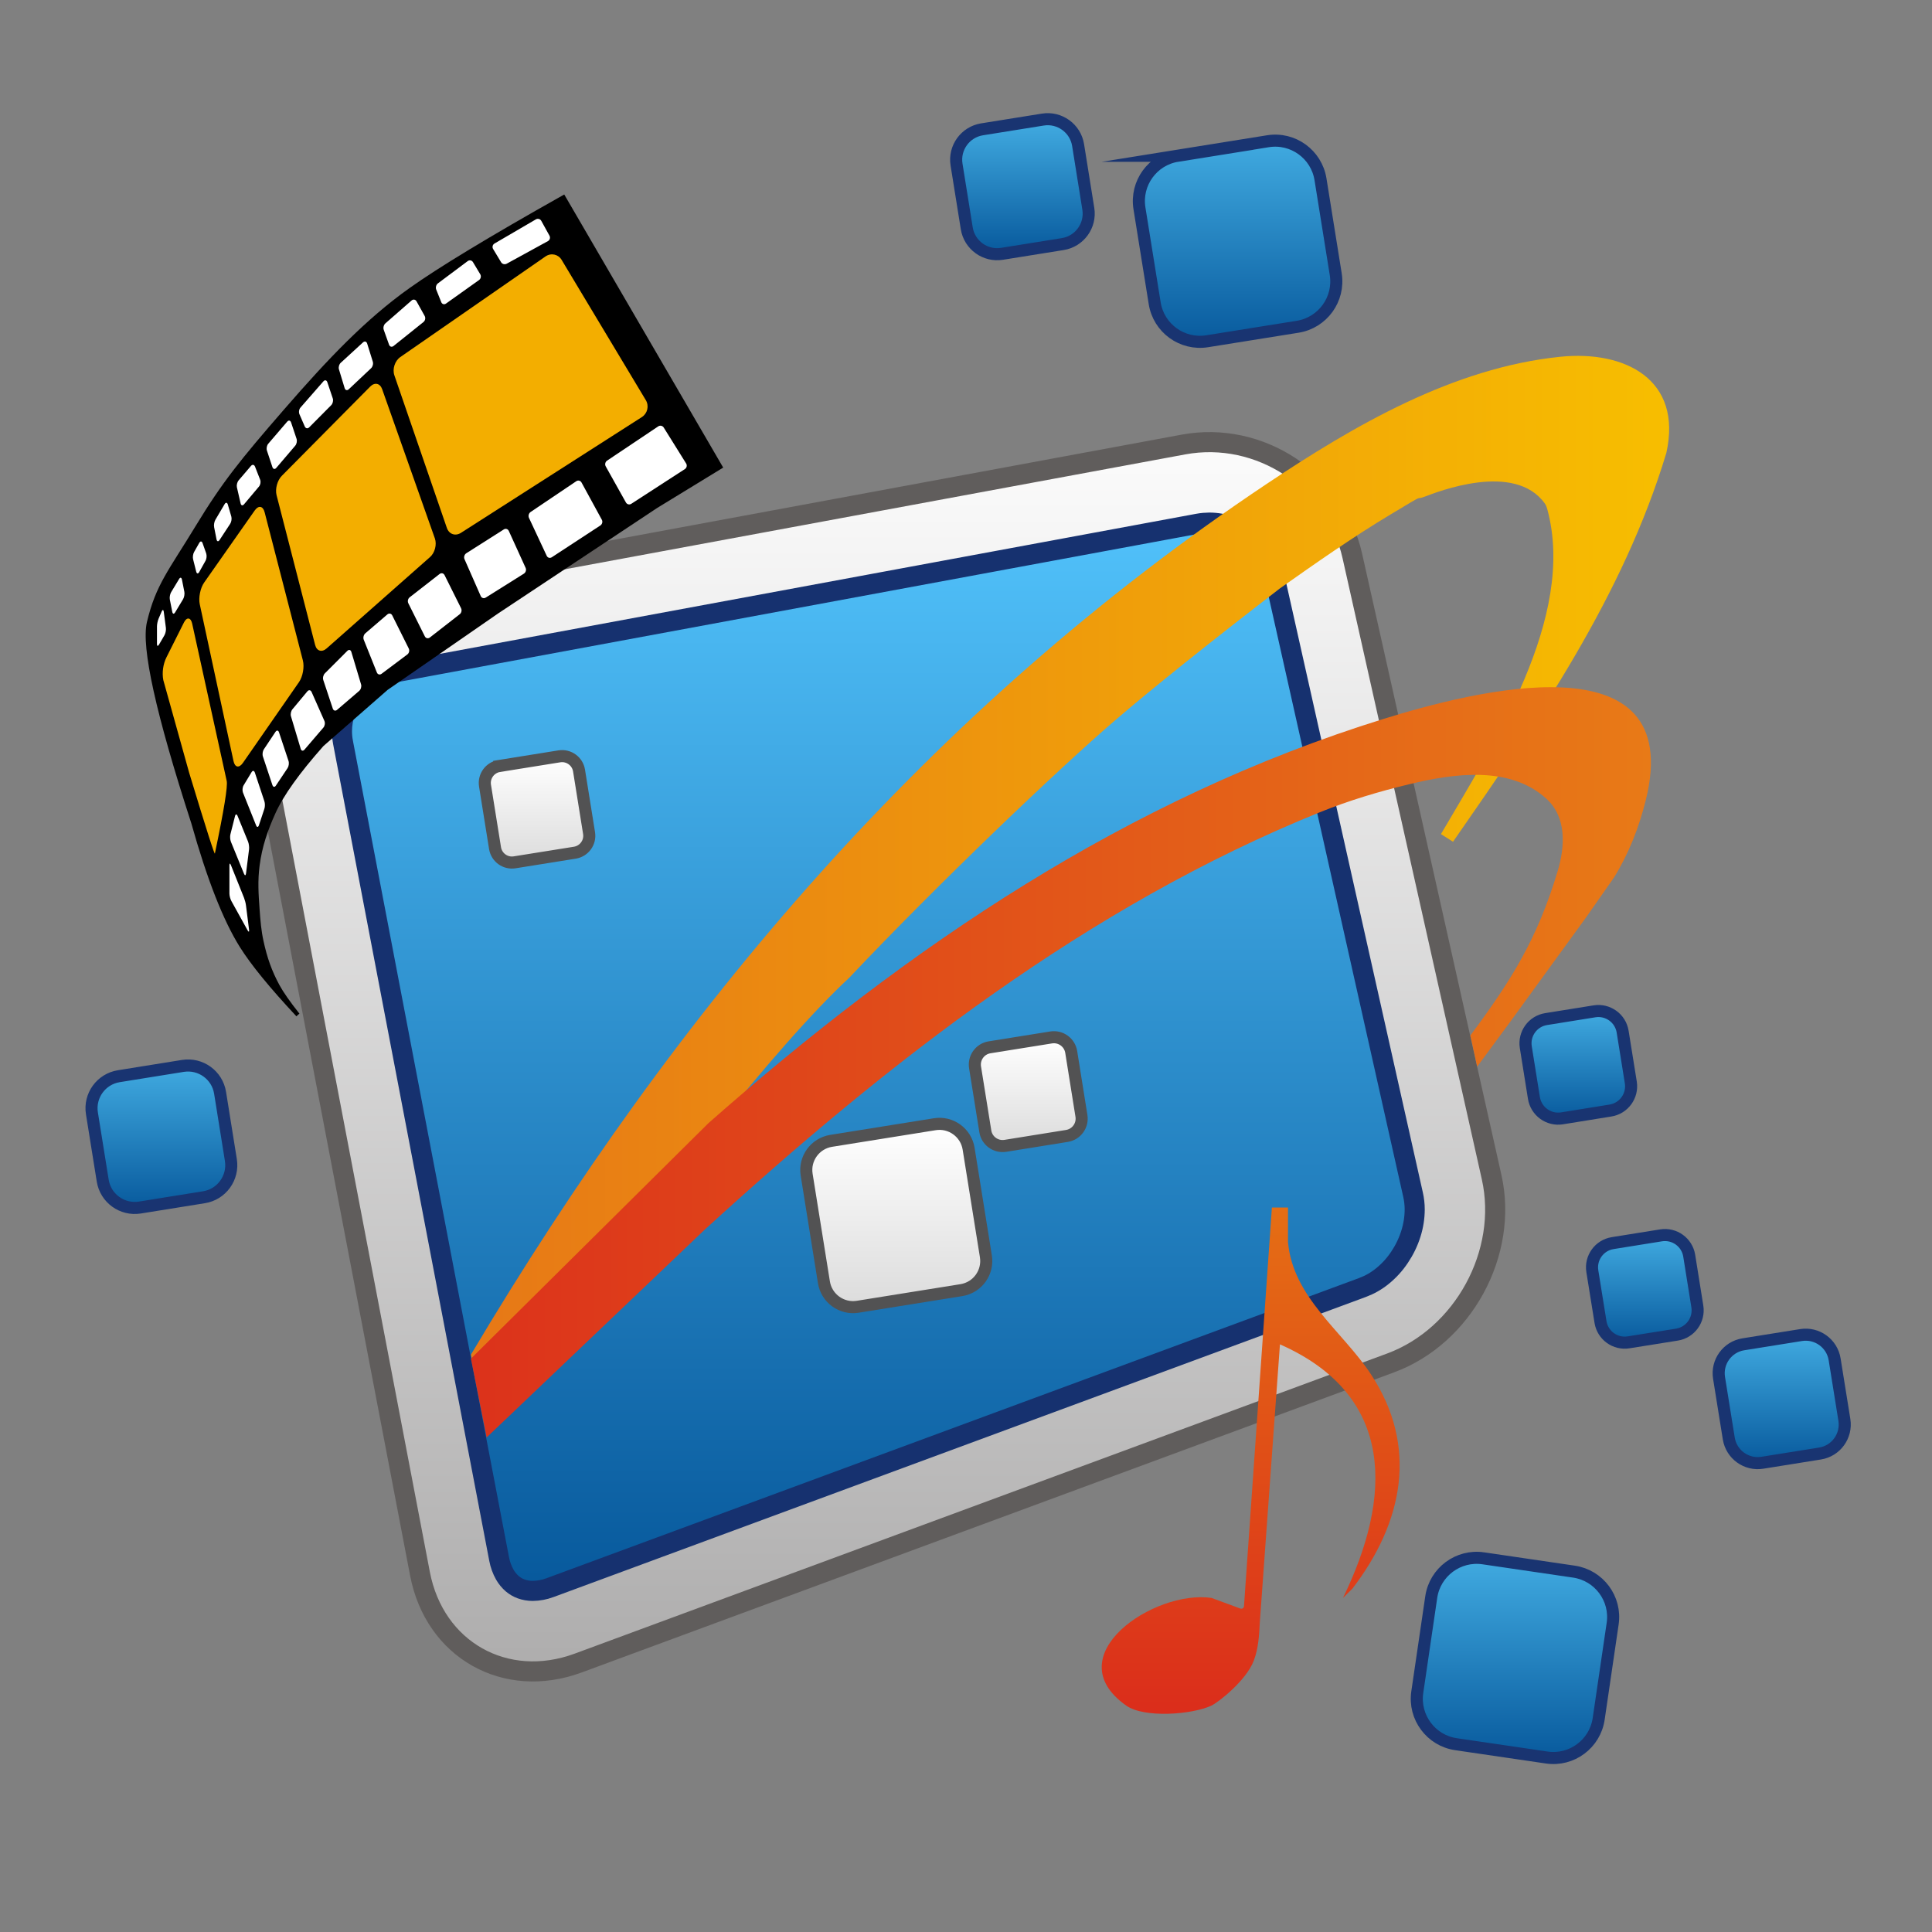 <?xml version="1.0" encoding="UTF-8"?>
<!DOCTYPE svg PUBLIC "-//W3C//DTD SVG 1.0//EN" "http://www.w3.org/TR/2001/REC-SVG-20010904/DTD/svg10.dtd">
<!-- Creator: CorelDRAW 2019 (64-Bit Оценочная версия) -->
<svg xmlns="http://www.w3.org/2000/svg" xml:space="preserve" width="48px" height="48px" version="1.0" style="shape-rendering:geometricPrecision; text-rendering:geometricPrecision; image-rendering:optimizeQuality; fill-rule:evenodd; clip-rule:evenodd"
viewBox="0 0 48 48"
 xmlns:xlink="http://www.w3.org/1999/xlink"
 xmlns:xodm="http://www.corel.com/coreldraw/odm/2003">
 <rect x="0" y="0" width="48" height="48" fill="#808080" stroke="none"/>
 <defs>
  <style type="text/css">
   <![CDATA[
    .str3 {stroke:#193471;stroke-width:0.3;stroke-linecap:square;stroke-miterlimit:22.926}
    .str2 {stroke:#525253;stroke-width:0.3;stroke-linecap:square;stroke-miterlimit:22.926}
    .str1 {stroke:#16316F;stroke-width:0.499;stroke-linecap:square;stroke-miterlimit:22.926}
    .str0 {stroke:#605D5C;stroke-width:0.499;stroke-linecap:square;stroke-miterlimit:22.926}
    .str4 {stroke:black;stroke-width:0.1;stroke-linecap:square;stroke-miterlimit:22.926}
    .fil5 {fill:black}
    .fil8 {fill:#F3AE00}
    .fil9 {fill:white}
    .fil10 {fill:url(#id0)}
    .fil3 {fill:url(#id1)}
    .fil0 {fill:url(#id2)}
    .fil1 {fill:url(#id3)}
    .fil2 {fill:url(#id4)}
    .fil4 {fill:url(#id5)}
    .fil7 {fill:url(#id6)}
    .fil6 {fill:url(#id7)}
   ]]>
  </style>
  <linearGradient id="id0" gradientUnits="userSpaceOnUse" x1="31.073" y1="42.579" x2="31.073" y2="30">
   <stop offset="0" style="stop-opacity:1; stop-color:#DB2D1B"/>
   <stop offset="1" style="stop-opacity:1; stop-color:#E56E14"/>
  </linearGradient>
  <linearGradient id="id1" gradientUnits="objectBoundingBox" x1="50%" y1="100%" x2="50%" y2="0%">
   <stop offset="0" style="stop-opacity:1; stop-color:#085A9D"/>
   <stop offset="0.012" style="stop-opacity:1; stop-color:#085A9D"/>
   <stop offset="0.988" style="stop-opacity:1; stop-color:#41ABE1"/>
   <stop offset="1" style="stop-opacity:1; stop-color:#41ABE1"/>
  </linearGradient>
  <linearGradient id="id2" gradientUnits="userSpaceOnUse" x1="21.822" y1="10.985" x2="21.822" y2="41.526">
   <stop offset="0" style="stop-opacity:1; stop-color:#FAFAFA"/>
   <stop offset="0.02" style="stop-opacity:1; stop-color:#FAFAFA"/>
   <stop offset="1" style="stop-opacity:1; stop-color:#AEADAD"/>
  </linearGradient>
  <linearGradient id="id3" gradientUnits="userSpaceOnUse" x1="21.822" y1="12.984" x2="21.822" y2="39.526">
   <stop offset="0" style="stop-opacity:1; stop-color:#50C0F9"/>
   <stop offset="0.012" style="stop-opacity:1; stop-color:#50C0F9"/>
   <stop offset="0.988" style="stop-opacity:1; stop-color:#085A9D"/>
   <stop offset="1" style="stop-opacity:1; stop-color:#085A9D"/>
  </linearGradient>
  <linearGradient id="id4" gradientUnits="objectBoundingBox" x1="50%" y1="0%" x2="50%" y2="100%">
   <stop offset="0" style="stop-opacity:1; stop-color:white"/>
   <stop offset="0.02" style="stop-opacity:1; stop-color:white"/>
   <stop offset="0.98" style="stop-opacity:1; stop-color:gainsboro"/>
   <stop offset="1" style="stop-opacity:1; stop-color:gainsboro"/>
  </linearGradient>
  <linearGradient id="id5" gradientUnits="userSpaceOnUse" xlink:href="#id1" x1="25.402" y1="6.316" x2="25.402" y2="2.961">
  </linearGradient>
  <linearGradient id="id6" gradientUnits="userSpaceOnUse" x1="11.7" y1="26.393" x2="41.017" y2="26.393">
   <stop offset="0" style="stop-opacity:1; stop-color:#DC321B"/>
   <stop offset="1" style="stop-opacity:1; stop-color:#E87A17"/>
  </linearGradient>
  <linearGradient id="id7" gradientUnits="userSpaceOnUse" x1="11.7" y1="22.227" x2="41.47" y2="22.227">
   <stop offset="0" style="stop-opacity:1; stop-color:#E77916"/>
   <stop offset="0.02" style="stop-opacity:1; stop-color:#E77916"/>
   <stop offset="1" style="stop-opacity:1; stop-color:#F7BE00"/>
  </linearGradient>
 </defs>
 <g id="Слой_x0020_1">
  <g id="Group">
   <path id="Path" class="fil0 str0" d="M33.599 13.815l3.46 15.431c0.422,1.88 -0.703,3.948 -2.511,4.616l-20.183 7.456c-1.808,0.668 -3.569,-0.327 -3.931,-2.219l-3.875 -20.274c-0.362,-1.893 0.882,-3.714 2.777,-4.065l20.067 -3.716c1.894,-0.351 3.775,0.891 4.196,2.771z"/>
   <path id="Path_0" class="fil1 str1" d="M31.648 14.253l3.459 15.429c0.027,0.121 0.041,0.244 0.041,0.367 -0.001,0.205 -0.033,0.408 -0.095,0.603 -0.065,0.208 -0.161,0.405 -0.283,0.586 -0.117,0.176 -0.26,0.333 -0.424,0.466 -0.148,0.121 -0.315,0.216 -0.494,0.283l-20.18 7.455c-0.004,0.001 -0.007,0.002 -0.011,0.004 -0.137,0.051 -0.283,0.078 -0.429,0.08 -0.097,-0.001 -0.193,-0.017 -0.284,-0.05 -0.08,-0.029 -0.154,-0.072 -0.219,-0.127 -0.075,-0.065 -0.138,-0.141 -0.187,-0.227 -0.068,-0.121 -0.116,-0.253 -0.141,-0.389 -0.001,-0.004 -0.001,-0.007 -0.002,-0.01l-3.876 -20.274c0,0 0,0 0,-0.001 -0.018,-0.092 -0.027,-0.186 -0.027,-0.28 0.001,-0.343 0.121,-0.675 0.341,-0.938 0.219,-0.263 0.524,-0.441 0.861,-0.503 0.001,0 0.002,0 0.002,-0.001l20.067 -3.716c0,0 0,0 0,0 0.092,-0.017 0.185,-0.025 0.278,-0.026 0.371,0.002 0.731,0.129 1.021,0.36 0.146,0.115 0.272,0.253 0.373,0.408 0.098,0.154 0.169,0.323 0.209,0.501z"/>
  </g>
  <g id="Group_1">
   <path id="Path_2" class="fil2 str2" d="M20.65 28.344l2.575 -0.413c0.399,-0.064 0.776,0.208 0.84,0.608l0.429 2.674c0.064,0.4 -0.208,0.776 -0.608,0.84l-2.575 0.413c-0.4,0.065 -0.777,-0.208 -0.841,-0.608l-0.429 -2.674c-0.064,-0.4 0.209,-0.776 0.609,-0.84z"/>
   <path id="Path_3" class="fil2 str2" d="M12.403 19.031l1.495 -0.24c0.232,-0.037 0.451,0.121 0.488,0.353l0.249 1.553c0.038,0.232 -0.121,0.45 -0.353,0.488l-1.495 0.239c-0.232,0.038 -0.45,-0.12 -0.488,-0.353l-0.249 -1.552c-0.037,-0.232 0.121,-0.451 0.353,-0.488z"/>
   <path id="Path_4" class="fil2 str2" d="M24.586 26.02l1.529 -0.245c0.237,-0.038 0.461,0.123 0.499,0.361l0.254 1.588c0.038,0.237 -0.123,0.46 -0.361,0.498l-1.529 0.246c-0.237,0.038 -0.461,-0.124 -0.498,-0.361l-0.255 -1.588c-0.038,-0.237 0.123,-0.461 0.361,-0.499z"/>
  </g>
  <g id="Group_5">
   <path id="Path_6" class="fil3 str3" d="M29.253 3.87l2.249 -0.361c0.621,-0.1 1.205,0.324 1.305,0.944l0.379 2.36c0.099,0.62 -0.324,1.205 -0.945,1.305l-2.248 0.36c-0.621,0.1 -1.206,-0.323 -1.305,-0.944l-0.379 -2.36c-0.099,-0.62 0.324,-1.205 0.944,-1.304z"/>
   <path id="Path_7" class="fil4 str3" d="M24.399 3.213l1.51 -0.242c0.416,-0.067 0.809,0.217 0.876,0.633l0.254 1.584c0.066,0.417 -0.218,0.809 -0.634,0.876l-1.51 0.242c-0.416,0.067 -0.809,-0.217 -0.876,-0.633l-0.254 -1.584c-0.067,-0.417 0.217,-0.809 0.634,-0.876z"/>
   <path id="Path_8" class="fil3 str3" d="M2.952 26.738l1.592 -0.256c0.44,-0.07 0.854,0.229 0.924,0.669l0.268 1.67c0.07,0.44 -0.229,0.854 -0.668,0.924l-1.593 0.256c-0.439,0.07 -0.853,-0.229 -0.923,-0.669l-0.268 -1.67c-0.071,-0.44 0.229,-0.854 0.668,-0.924z"/>
   <path id="Path_9" class="fil3 str3" d="M36.852 38.716l2.253 0.331c0.622,0.092 1.053,0.671 0.961,1.293l-0.347 2.364c-0.091,0.622 -0.67,1.053 -1.292,0.961l-2.254 -0.331c-0.621,-0.091 -1.052,-0.67 -0.961,-1.292l0.347 -2.364c0.092,-0.622 0.671,-1.053 1.293,-0.962z"/>
   <path id="Path_10" class="fil3 str3" d="M43.312 33.399l1.436 -0.23c0.396,-0.063 0.769,0.207 0.833,0.603l0.242 1.506c0.063,0.397 -0.207,0.77 -0.603,0.834l-1.436 0.23c-0.396,0.063 -0.769,-0.207 -0.833,-0.603l-0.242 -1.507c-0.063,-0.396 0.207,-0.769 0.603,-0.833z"/>
   <path id="Path_11" class="fil3 str3" d="M40.066 30.885l1.203 -0.193c0.333,-0.053 0.645,0.173 0.699,0.505l0.202 1.262c0.053,0.332 -0.173,0.645 -0.505,0.699l-1.203 0.192c-0.332,0.054 -0.645,-0.173 -0.698,-0.505l-0.203 -1.262c-0.053,-0.332 0.173,-0.645 0.505,-0.698z"/>
   <path id="Path_12" class="fil3 str3" d="M38.413 25.319l1.203 -0.193c0.332,-0.053 0.645,0.173 0.698,0.505l0.203 1.262c0.053,0.332 -0.174,0.645 -0.506,0.698l-1.203 0.194c-0.332,0.053 -0.644,-0.174 -0.698,-0.506l-0.202 -1.262c-0.053,-0.332 0.173,-0.645 0.505,-0.698z"/>
  </g>
  <path id="Path_13" class="fil5 str4" d="M7.4 25.215c-0.235,-0.297 -0.402,-0.535 -0.5,-0.715 -0.197,-0.363 -0.312,-0.697 -0.4,-1.1 -0.061,-0.277 -0.08,-0.517 -0.1,-0.8 -0.028,-0.386 -0.05,-0.716 0,-1.1 0.063,-0.483 0.2,-0.878 0.4,-1.321 0.2,-0.443 0.6,-1.003 1.2,-1.679l1.6 -1.4 2.747 -1.9 3.953 -2.622 1.6 -0.978 -3.9 -6.7c-1.815,1.021 -3.081,1.788 -3.8,2.3 -1.078,0.768 -2.007,1.741 -3.1,3 -1.093,1.259 -1.535,1.805 -2.2,2.9 -0.665,1.095 -0.983,1.448 -1.2,2.363 -0.145,0.609 0.222,2.267 1.1,4.974 0.389,1.385 0.789,2.406 1.2,3.063 0.276,0.441 0.743,1.012 1.4,1.715z"/>
  <path id="Path_14" class="fil6" d="M11.7 33.655c5.117,-8.608 11.389,-16.031 19.768,-21.631 2.176,-1.454 4.639,-2.889 7.296,-3.16 1.608,-0.165 3.044,0.565 2.636,2.388l0 0 0 0c-1.071,3.552 -3.205,6.645 -5.3,9.661l0 0 0 0 0 0 0 0 0 0 -0.3 -0.19c1.281,-2.197 3.374,-5.388 2.641,-8.076 -0.013,-0.046 -0.029,-0.093 -0.057,-0.133 -0.752,-1.061 -2.688,-0.287 -2.984,-0.176 -0.295,0.111 0.104,-0.131 -0.843,0.438 -0.948,0.568 -1.854,1.206 -2.757,1.842 -0.602,0.424 -0.602,0.424 0,0 -1.8,1.387 -3.166,2.481 -4.1,3.282 -1.401,1.202 -4.383,4.043 -6.6,6.391 -1.8,1.673 -4.803,5.447 -9.01,11.322l-0.39 -1.958z"/>
  <path id="Path_15" class="fil7" d="M17.6 27.905c4.979,-4.391 10.395,-8.066 16.784,-10.047 2.164,-0.671 7.529,-2.077 6.504,2.025 -0.17,0.679 -0.419,1.32 -0.788,1.917l0 0 0 0 -0.7 1 -1.889 2.6 -0.811 1.1 -0.169 -0.775c1.03,-1.386 1.661,-2.398 2.166,-4.073 0.185,-0.614 0.235,-1.346 -0.284,-1.814 -0.911,-0.821 -2.298,-0.62 -3.386,-0.358 -0.759,0.182 -1.508,0.406 -2.233,0.699 -5.767,2.333 -10.726,6.204 -15.283,10.369l0 0 0 0 0 0 0 0 0 0 0 0 0 0 0 0 0 0 -5.421 5.165 -0.39 -1.958 0 0 5.9 -5.85z"/>
  <path id="Compound_x0020_Path" class="fil8" d="M9.947 8.87l3.606 -2.499c0.137,-0.094 0.316,-0.056 0.401,0.086l2.092 3.486c0.085,0.142 0.041,0.329 -0.099,0.419l-4.494 2.876c-0.14,0.089 -0.297,0.035 -0.351,-0.122l-1.304 -3.791c-0.054,-0.157 0.012,-0.361 0.149,-0.455zm-4.875 5.603l1.256 -1.79c0.095,-0.135 0.206,-0.115 0.247,0.045l0.95 3.681c0.041,0.161 -0.002,0.401 -0.096,0.537l-1.394 2.008c-0.095,0.136 -0.2,0.115 -0.234,-0.047l-0.838 -3.895c-0.035,-0.162 0.014,-0.404 0.109,-0.539zm-0.372 4.727l-0.643 -2.305c-0.035,-0.182 -0.005,-0.398 0.078,-0.563l0 0 0.436 -0.869c0.068,-0.137 0.168,-0.125 0.202,0.024l0 0 0.859 3.913c0.03,0.128 -0.067,0.728 -0.292,1.8 0.006,0.094 -0.207,-0.573 -0.64,-2zm2.302 -7.379l2.196 -2.217c0.112,-0.113 0.245,-0.083 0.297,0.066l1.31 3.709c0.052,0.149 -0.001,0.356 -0.12,0.46l-2.57 2.271c-0.119,0.105 -0.247,0.066 -0.286,-0.087l-0.958 -3.721c-0.039,-0.154 0.019,-0.369 0.131,-0.481z"/>
  <path id="Compound_x0020_Path_16" class="fil9" d="M6.555 18.617l0.289 -0.434c0.031,-0.046 0.07,-0.041 0.088,0.012l0.236 0.71c0.018,0.053 0.007,0.132 -0.023,0.178l-0.29 0.434c-0.03,0.046 -0.069,0.041 -0.087,-0.012l-0.236 -0.71c-0.018,-0.053 -0.007,-0.132 0.023,-0.178zm-0.223 0.578l0.236 0.71c0.018,0.053 0.018,0.137 0,0.19l-0.136 0.41c-0.018,0.052 -0.049,0.053 -0.069,0.002l-0.326 -0.814c-0.02,-0.051 -0.014,-0.131 0.014,-0.179l0.198 -0.328c0.028,-0.048 0.065,-0.044 0.083,0.009zm-0.493 1.081l-0.114 0.45c-0.014,0.054 -0.008,0.139 0.013,0.19l0.324 0.792c0.021,0.051 0.044,0.047 0.05,-0.007l0.076 -0.602c0.006,-0.054 -0.005,-0.14 -0.026,-0.192l-0.26 -0.636c-0.021,-0.051 -0.049,-0.049 -0.063,0.005zm-0.139 1.224l0 0.7c0,0.055 0.022,0.139 0.049,0.187l0.402 0.726c0.027,0.048 0.043,0.043 0.037,-0.012l-0.076 -0.602c-0.006,-0.055 -0.029,-0.141 -0.049,-0.192l-0.326 -0.814c-0.02,-0.051 -0.037,-0.048 -0.037,0.007zm9.349 -9.913l0.502 0.897c0.027,0.048 0.087,0.063 0.133,0.033l1.332 -0.863c0.046,-0.03 0.06,-0.092 0.031,-0.139l-0.557 -0.893c-0.029,-0.046 -0.09,-0.06 -0.136,-0.029l-1.271 0.851c-0.046,0.031 -0.061,0.095 -0.034,0.143zm-0.732 0.369l-1.134 0.764c-0.046,0.031 -0.064,0.096 -0.041,0.146l0.441 0.943c0.023,0.05 0.079,0.066 0.126,0.036l1.207 -0.79c0.046,-0.031 0.063,-0.094 0.036,-0.143l-0.504 -0.924c-0.027,-0.049 -0.085,-0.063 -0.131,-0.032zm-1.801 1.198l-0.932 0.592c-0.046,0.03 -0.066,0.095 -0.044,0.146l0.403 0.916c0.022,0.051 0.078,0.068 0.125,0.039l0.947 -0.594c0.047,-0.029 0.067,-0.094 0.044,-0.144l-0.418 -0.918c-0.023,-0.05 -0.079,-0.067 -0.125,-0.037zm-1.595 1.107l-0.742 0.578c-0.044,0.033 -0.059,0.101 -0.034,0.15l0.41 0.822c0.025,0.049 0.08,0.061 0.124,0.028l0.742 -0.578c0.044,-0.033 0.059,-0.101 0.034,-0.15l-0.41 -0.822c-0.025,-0.049 -0.08,-0.062 -0.124,-0.028zm-1.176 1.028l0.41 0.822c0.025,0.049 0.009,0.116 -0.035,0.149l-0.64 0.48c-0.044,0.033 -0.097,0.018 -0.117,-0.033l-0.326 -0.814c-0.02,-0.051 -0.003,-0.122 0.039,-0.158l0.548 -0.47c0.042,-0.036 0.096,-0.025 0.121,0.024zm-1.477 2.316l-0.236 -0.71c-0.018,-0.053 0,-0.127 0.039,-0.166l0.558 -0.558c0.039,-0.039 0.084,-0.028 0.1,0.025l0.242 0.808c0.016,0.053 -0.005,0.125 -0.047,0.161l-0.548 0.47c-0.042,0.036 -0.09,0.023 -0.108,-0.03zm-1.004 0.018l0.372 -0.446c0.035,-0.043 0.082,-0.036 0.105,0.014l0.318 0.718c0.023,0.05 0.012,0.125 -0.024,0.167l-0.47 0.548c-0.036,0.042 -0.078,0.033 -0.094,-0.02l-0.242 -0.808c-0.016,-0.053 0,-0.13 0.035,-0.173z"/>
  <path id="Compound_x0020_Path_17" class="fil9" d="M12.286 6.05l1.028 -0.6c0.047,-0.027 0.108,-0.011 0.134,0.037l0.204 0.369c0.026,0.048 0.009,0.109 -0.04,0.135l-1.024 0.561c-0.049,0.026 -0.111,0.01 -0.139,-0.038l-0.198 -0.328c-0.028,-0.048 -0.012,-0.109 0.035,-0.136zm-0.535 0.463l0.181 0.301c0.028,0.048 0.014,0.112 -0.031,0.144l-0.82 0.584c-0.044,0.032 -0.098,0.016 -0.118,-0.035l-0.126 -0.314c-0.02,-0.051 -0.001,-0.12 0.043,-0.153l0.74 -0.553c0.044,-0.033 0.103,-0.021 0.131,0.026zm-2.733 1.994l-0.552 0.506c-0.041,0.037 -0.061,0.11 -0.045,0.163l0.142 0.468c0.016,0.052 0.062,0.065 0.102,0.027l0.554 -0.522c0.041,-0.038 0.06,-0.111 0.043,-0.164l-0.14 -0.45c-0.017,-0.053 -0.063,-0.065 -0.104,-0.028zm1.207 -1.041l-0.65 0.568c-0.041,0.036 -0.06,0.108 -0.041,0.16l0.132 0.37c0.019,0.052 0.069,0.067 0.112,0.032l0.744 -0.596c0.043,-0.035 0.056,-0.102 0.029,-0.15l-0.202 -0.363c-0.027,-0.048 -0.083,-0.058 -0.124,-0.021zm-2.191 2.009l-0.568 0.65c-0.037,0.041 -0.048,0.116 -0.026,0.167l0.132 0.304c0.023,0.05 0.072,0.06 0.111,0.02l0.547 -0.551c0.038,-0.039 0.056,-0.114 0.038,-0.166l-0.136 -0.404c-0.018,-0.053 -0.062,-0.061 -0.098,-0.02zm-0.899 1.001l-0.47 0.548c-0.036,0.042 -0.051,0.118 -0.033,0.171l0.136 0.41c0.018,0.052 0.061,0.061 0.097,0.019l0.47 -0.551c0.036,-0.042 0.051,-0.118 0.033,-0.171l-0.136 -0.407c-0.018,-0.052 -0.061,-0.061 -0.097,-0.019zm-1.157 2.031l-0.092 -0.4c-0.012,-0.054 0.007,-0.131 0.043,-0.173l0.306 -0.358c0.036,-0.042 0.081,-0.034 0.101,0.017l0.127 0.324c0.021,0.051 0.008,0.127 -0.027,0.169l-0.372 0.442c-0.035,0.042 -0.074,0.033 -0.086,-0.021zm-2.078 3.493l0 -0.437c0,-0.055 0.018,-0.141 0.04,-0.192l0.077 -0.179c0.022,-0.051 0.045,-0.048 0.052,0.007l0.053 0.402c0.007,0.055 -0.01,0.138 -0.038,0.185l-0.133 0.228c-0.028,0.047 -0.051,0.041 -0.051,-0.014zm0.38 -0.798l-0.06 -0.304c-0.011,-0.054 0.003,-0.136 0.031,-0.184l0.198 -0.328c0.028,-0.048 0.06,-0.042 0.071,0.012l0.06 0.304c0.011,0.054 -0.003,0.136 -0.031,0.184l-0.198 0.328c-0.028,0.048 -0.06,0.042 -0.071,-0.012zm0.669 -0.989l0.158 -0.282c0.027,-0.048 0.034,-0.129 0.016,-0.182l-0.09 -0.255c-0.018,-0.052 -0.055,-0.055 -0.082,-0.007l-0.128 0.226c-0.028,0.048 -0.039,0.13 -0.025,0.184l0.077 0.306c0.014,0.054 0.047,0.058 0.074,0.01zm0.431 -0.811l-0.06 -0.304c-0.011,-0.054 0.003,-0.137 0.031,-0.184l0.23 -0.39c0.028,-0.047 0.064,-0.043 0.079,0.01l0.087 0.298c0.015,0.053 0.003,0.134 -0.027,0.18l-0.265 0.404c-0.03,0.046 -0.064,0.04 -0.075,-0.014z"/>
  <path id="Path_18" class="fil10" d="M31.6 30l-0.693 9.9c-0.004,0.055 -0.048,0.082 -0.099,0.061l0 0 -0.708 -0.261c-1.431,-0.208 -3.868,1.438 -2.121,2.674 0.448,0.318 1.645,0.225 2.121,0 0.163,-0.076 0.859,-0.614 1.05,-1.116 0.116,-0.304 0.134,-0.636 0.15,-0.958l0 0 0.5 -6.9c2.886,1.276 2.782,3.802 1.566,6.3l0 0 0 0 0 0 0.234 -0.231c1.261,-1.645 1.646,-3.535 0.456,-5.332 -0.711,-1.073 -1.935,-1.902 -2.056,-3.28l0 0 0 0 0 0 0 -0.557 0 -0.3 -0.4 0z"/>
 </g>
</svg>

